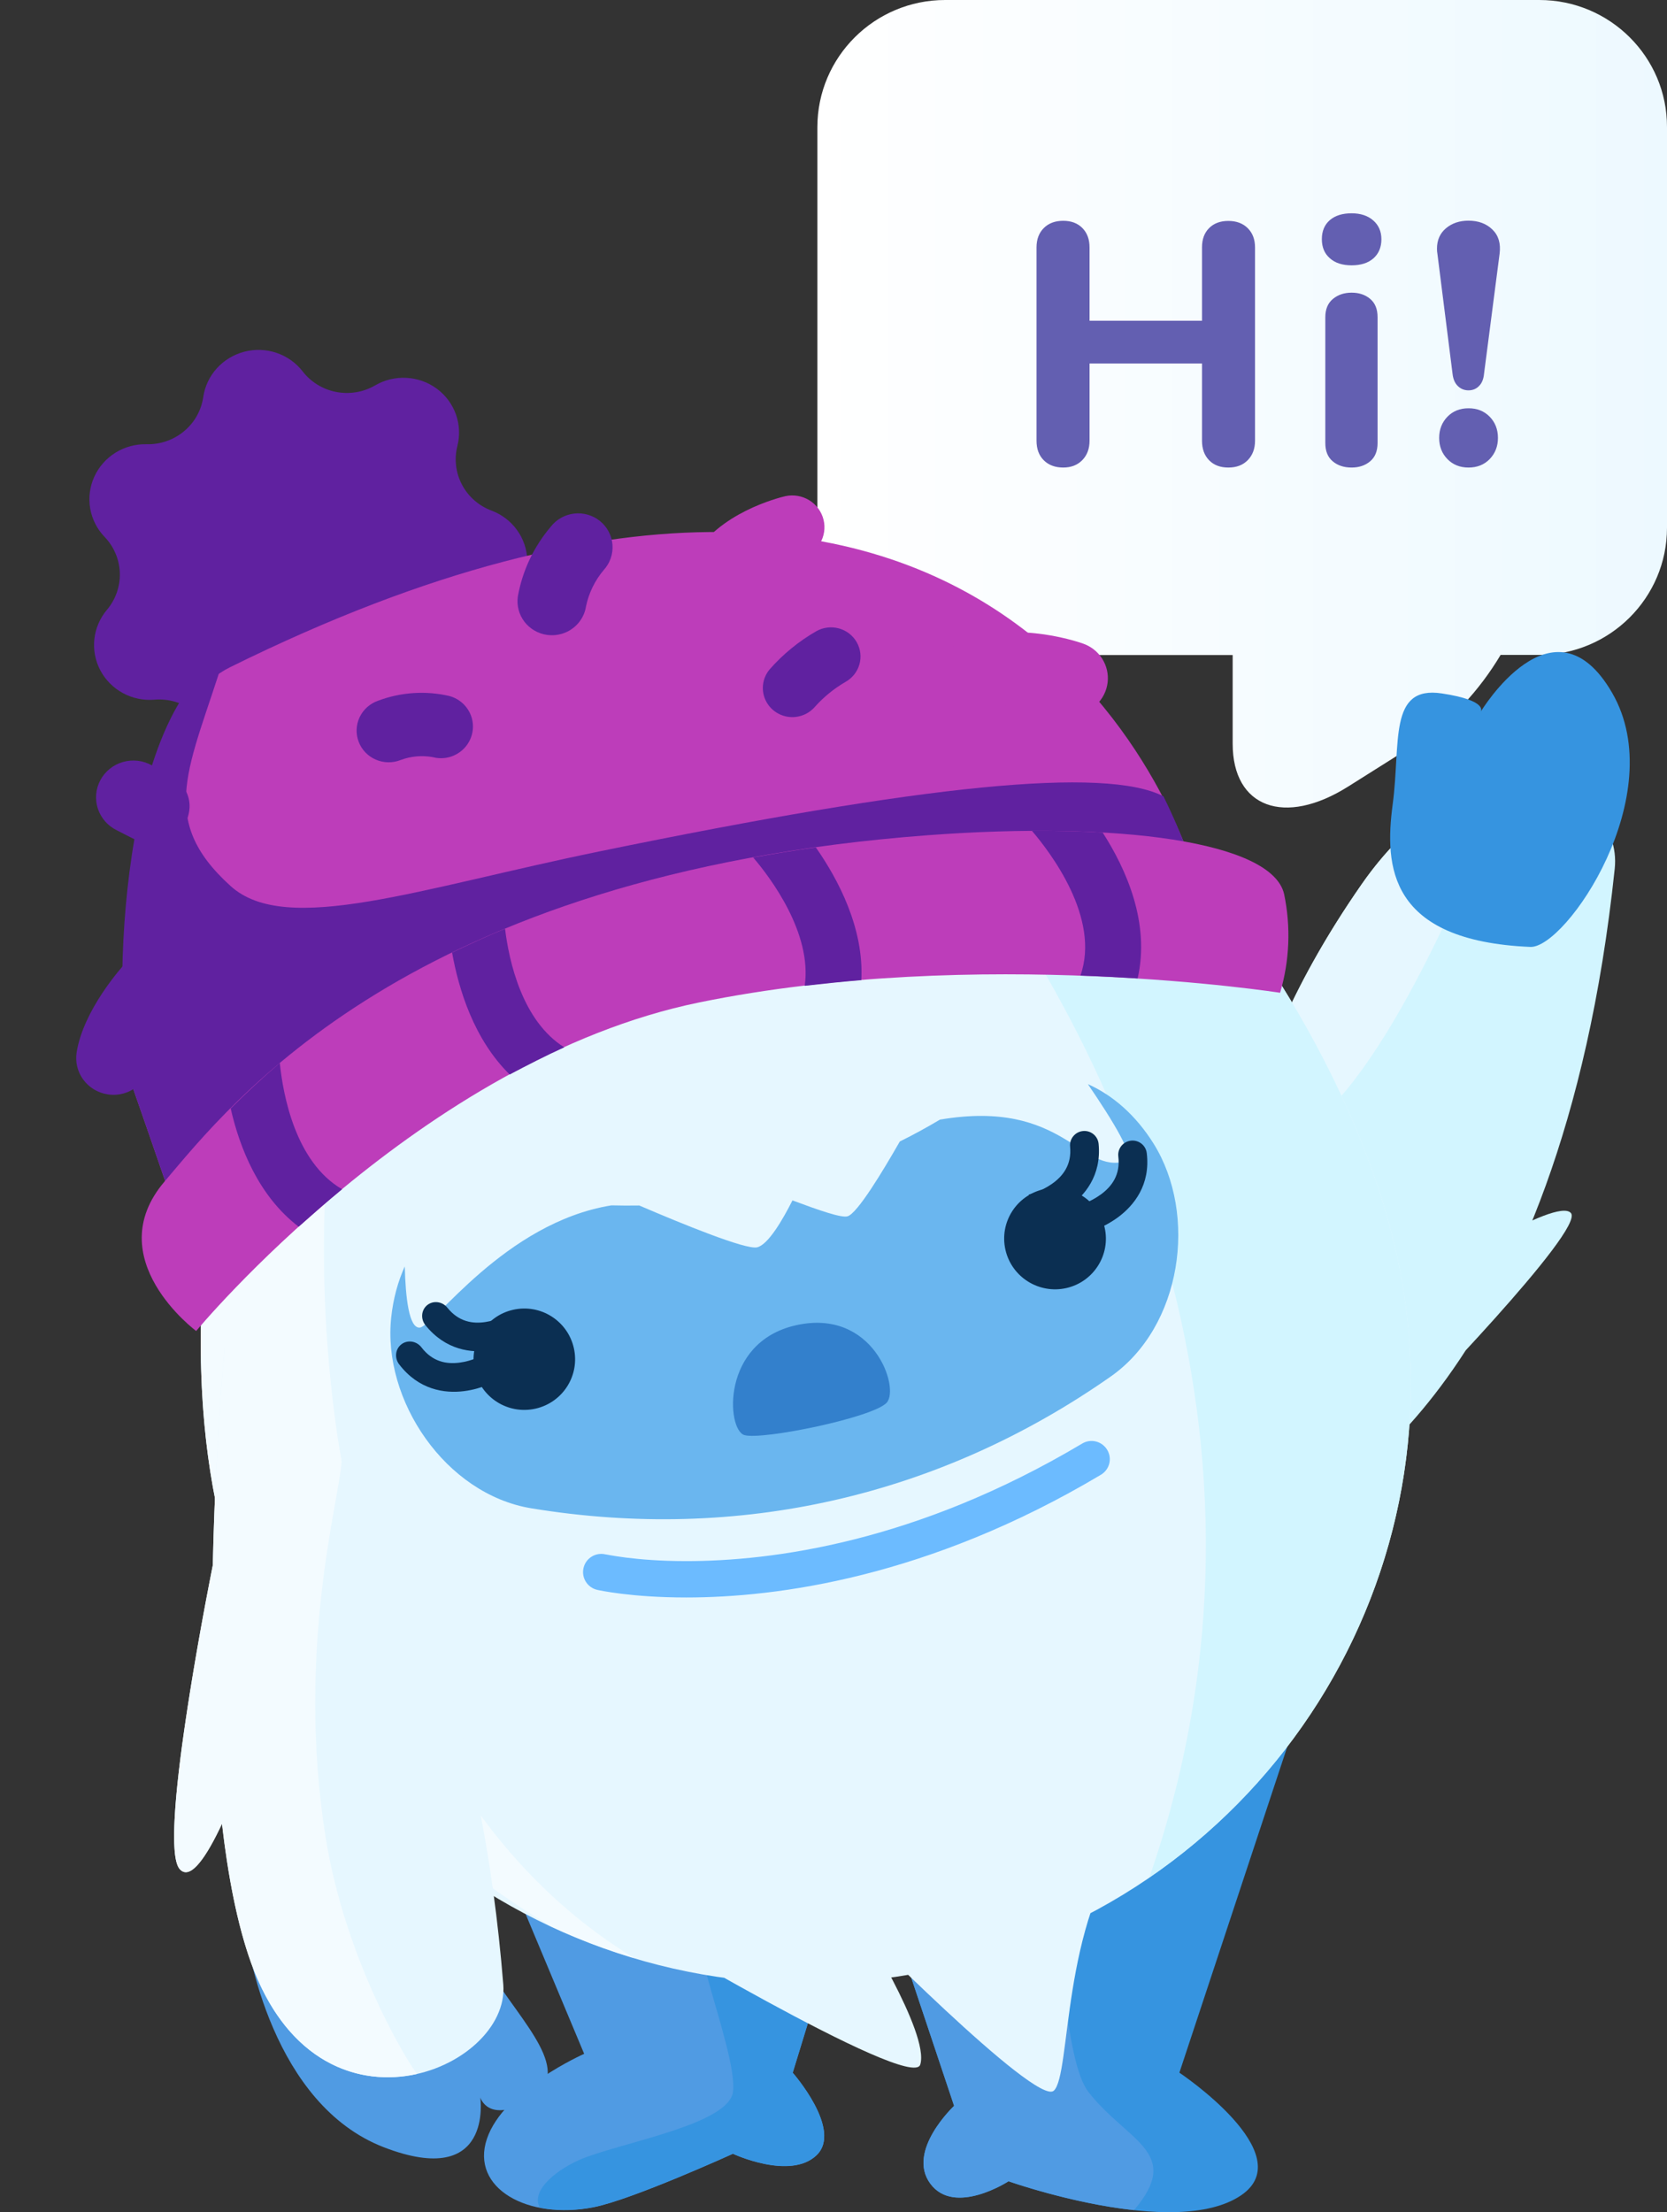 <svg xmlns="http://www.w3.org/2000/svg" width="104" height="138" viewBox="0 0 104 138" fill="none"><rect x="0" y="0" width="104" height="138" fill="#333333" stroke="none"/><path d="M96.036 0H58.966C54.566 0 50.994 3.555 50.994 7.934V32.927C50.994 37.306 54.566 40.861 58.966 40.861H76.903V46.391C76.903 50.374 80.132 51.572 84.11 49.065L88.43 46.343C90.471 45.058 92.313 43.051 93.62 40.853H96.028C100.428 40.853 104 37.298 104 32.919V7.926C104.008 3.555 100.436 0 96.036 0Z" fill="url(#paint0_linear_3750_14947)"></path><path d="M76.632 13.782C77.134 13.782 77.541 13.932 77.844 14.234C78.147 14.536 78.298 14.932 78.298 15.44V27.492C78.298 27.992 78.147 28.396 77.844 28.706C77.541 29.015 77.142 29.166 76.632 29.166C76.13 29.166 75.731 29.015 75.436 28.714C75.141 28.412 74.99 28.008 74.99 27.492V22.676H67.974V27.492C67.974 27.992 67.823 28.396 67.52 28.706C67.217 29.015 66.819 29.166 66.332 29.166C65.83 29.166 65.423 29.015 65.12 28.714C64.817 28.412 64.666 28.008 64.666 27.492V15.432C64.666 14.932 64.817 14.527 65.12 14.226C65.423 13.925 65.822 13.774 66.332 13.774C66.834 13.774 67.233 13.925 67.528 14.226C67.823 14.527 67.974 14.924 67.974 15.432V20.01H74.99V15.432C74.99 14.932 75.133 14.527 75.436 14.226C75.731 13.932 76.13 13.782 76.632 13.782ZM84.325 16.551C83.751 16.551 83.296 16.408 82.962 16.106C82.627 15.813 82.467 15.416 82.467 14.916C82.467 14.416 82.635 14.02 82.962 13.734C83.296 13.448 83.743 13.306 84.325 13.306C84.883 13.306 85.337 13.456 85.672 13.75C86.007 14.043 86.182 14.432 86.182 14.924C86.182 15.424 86.015 15.821 85.688 16.114C85.353 16.408 84.899 16.551 84.325 16.551ZM84.325 29.166C83.847 29.166 83.456 29.039 83.145 28.777C82.834 28.515 82.683 28.143 82.683 27.635V19.788C82.683 19.288 82.842 18.907 83.161 18.645C83.48 18.384 83.862 18.257 84.325 18.257C84.787 18.257 85.17 18.384 85.481 18.645C85.792 18.907 85.943 19.28 85.943 19.788V27.635C85.943 28.135 85.792 28.515 85.481 28.777C85.17 29.039 84.779 29.166 84.325 29.166ZM91.619 24.35C91.356 24.35 91.141 24.263 90.957 24.088C90.774 23.914 90.663 23.668 90.623 23.334L89.674 15.813C89.658 15.742 89.65 15.638 89.65 15.511C89.65 14.98 89.834 14.559 90.208 14.242C90.583 13.925 91.053 13.766 91.611 13.766C92.233 13.766 92.727 13.948 93.11 14.321C93.493 14.694 93.636 15.194 93.556 15.829L92.584 23.326C92.552 23.66 92.448 23.906 92.273 24.08C92.097 24.263 91.874 24.35 91.619 24.35ZM91.619 29.166C91.085 29.166 90.647 28.991 90.304 28.642C89.961 28.293 89.786 27.849 89.786 27.317C89.786 26.786 89.961 26.349 90.304 25.992C90.647 25.643 91.085 25.469 91.619 25.469C92.153 25.469 92.592 25.643 92.935 25.992C93.277 26.341 93.453 26.786 93.453 27.317C93.453 27.849 93.277 28.285 92.935 28.642C92.592 28.991 92.153 29.166 91.619 29.166Z" fill="#635FB1"></path><path fill-rule="evenodd" clip-rule="evenodd" d="M80.49 108.421L73.579 129.296C73.579 129.296 81.208 134.389 77.421 136.952C73.284 139.745 62.92 136.071 62.92 136.071C62.92 136.071 59.548 138.261 58.041 136.222C56.526 134.175 59.524 131.367 59.524 131.367L55.299 118.727L80.49 108.421Z" fill="#3694E0"></path><path fill-rule="evenodd" clip-rule="evenodd" d="M59.524 131.366C59.524 131.366 56.526 134.175 58.041 136.222C59.548 138.261 62.92 136.071 62.92 136.071C62.92 136.071 66.794 137.444 70.749 137.872C73.834 134.247 70.31 133.596 67.894 130.486C66.46 128.629 65.997 120.608 65.862 114.411L55.299 118.735L59.524 131.366Z" fill="#509BE3"></path><path fill-rule="evenodd" clip-rule="evenodd" d="M29.43 111.372L36.445 128.121C36.445 128.121 31.423 130.327 30.378 133.421C29.334 136.515 32.937 138.499 37.035 137.69C39.426 137.222 45.724 134.357 45.724 134.357C45.724 134.357 49.288 136.024 50.938 134.453C52.596 132.874 49.455 129.303 49.455 129.303L53.338 116.648L29.43 111.372Z" fill="#509BE3"></path><path fill-rule="evenodd" clip-rule="evenodd" d="M43.723 121.091C43.588 122.543 45.971 128.462 45.732 130.477C45.493 132.492 39.044 133.595 36.373 134.642C34.906 135.222 33.057 136.594 33.678 137.713C34.691 137.911 35.839 137.919 37.035 137.681C39.426 137.213 45.724 134.349 45.724 134.349C45.724 134.349 49.288 136.015 50.938 134.444C52.596 132.865 49.455 129.295 49.455 129.295L52.42 119.623C50.356 119.663 43.835 119.869 43.723 121.091Z" fill="#3694E0"></path><path d="M87.832 88.046L89.434 79.619C89.434 79.619 97.087 74.637 98.004 75.668C98.921 76.692 87.832 88.046 87.832 88.046ZM100.739 54.19C97.343 86.49 82.363 93.48 82.363 93.48C82.363 93.48 68.38 79.008 84.938 55.182C92.089 44.907 101.297 48.898 100.739 54.19Z" fill="#D2F5FF"></path><path d="M84.938 55.182C80.378 61.743 78.138 67.591 77.285 72.629C79.23 72.153 81.383 70.86 83.264 68.837C87.481 64.29 91.579 54.754 93.859 48.858C91.069 49.2 87.832 51.017 84.938 55.182Z" fill="#E6F7FF"></path><path fill-rule="evenodd" clip-rule="evenodd" d="M86.884 50.191C87.402 46.351 86.597 42.749 89.953 43.257C92.927 43.709 92.368 44.415 92.368 44.415C92.368 44.415 96.904 36.862 100.58 43.225C104.255 49.588 97.686 59.165 95.47 59.07C86.621 58.689 86.374 54.032 86.884 50.191Z" fill="#3694E0"></path><path fill-rule="evenodd" clip-rule="evenodd" d="M30.538 122.924C32.571 126.233 35.951 129.303 33.041 131.009C30.458 132.517 29.964 130.843 29.964 130.843C29.964 130.843 30.809 136.603 23.937 133.945C17.073 131.287 15.367 121.695 15.192 119.497C15.025 117.291 28.505 119.608 30.538 122.924Z" fill="#509BE3"></path><path d="M57.411 128.795C56.869 130.525 38.645 119.592 38.645 119.592L53.505 119.727C53.505 119.719 58.025 126.836 57.411 128.795ZM65.742 130.422C64.642 131.414 53.043 119.624 53.043 119.624C53.043 119.624 56.264 116.228 70.485 114.585C66.181 119.949 66.842 129.43 65.742 130.422ZM58.743 122.781C38.47 127.391 18.293 114.792 13.661 94.639C9.038 74.486 18.708 40.829 38.98 36.22C59.253 31.61 82.443 57.8 87.067 77.953C91.699 98.098 79.015 118.172 58.743 122.781Z" fill="#E6F7FF"></path><path d="M34.436 120.203C36.094 120.973 37.808 121.623 39.57 122.147C18.795 109.484 18.723 76.938 21.465 64.807C24.136 52.993 27.97 43.051 35.99 37.148C17.774 44.218 9.276 75.502 13.661 94.632C13.764 95.068 13.876 95.496 13.995 95.933C16.77 105.723 25.212 114.737 34.436 120.203Z" fill="#F3FBFF"></path><path d="M87.067 77.953C82.443 57.8 59.252 31.61 38.98 36.22C38.717 36.283 38.453 36.362 38.19 36.434C44.154 37.767 50.627 40.671 59.189 51.739C69.464 65.013 81.263 89.609 71.704 117.116C84.037 108.666 90.606 93.338 87.067 77.953Z" fill="#D2F5FF"></path><path d="M11.214 116.6C9.755 114.958 13.319 97.431 13.319 97.431L15.806 108.809C15.806 108.809 12.673 118.235 11.214 116.6ZM15.654 122.416C11.437 110.65 14.02 84.07 14.02 84.07C14.02 84.07 28.8 91.433 31.399 123.805C31.822 129.113 19.872 134.175 15.654 122.416Z" fill="#E6F7FF"></path><path d="M20.31 114.585C18.444 102.795 21.211 93.369 21.306 91.187C20.493 84.792 14.02 84.07 14.02 84.07C14.02 84.07 13.438 90.069 13.278 97.63C12.888 99.574 9.851 115.061 11.214 116.6C11.891 117.362 12.936 115.728 13.852 113.76C14.227 117.021 14.801 120.028 15.654 122.416C17.918 128.732 22.414 130.192 26.026 129.374C25.595 128.914 21.561 122.456 20.31 114.585Z" fill="#F3FBFF"></path><path fill-rule="evenodd" clip-rule="evenodd" d="M69.282 85.879C58.591 93.361 46.051 96.21 33.153 94.091C27.78 93.211 23.842 87.331 24.408 82.174C24.535 80.992 24.83 79.937 25.253 79.001C25.3 80.952 25.516 82.865 26.185 82.817C27.038 82.761 31.479 76.271 38.143 75.192C38.725 75.208 39.307 75.208 39.881 75.2C42.6 76.366 46.522 77.969 47.231 77.81C47.933 77.652 48.858 76.033 49.44 74.883C51.146 75.517 52.493 75.986 52.876 75.874C53.489 75.7 55.092 73.034 56.136 71.209C56.981 70.789 57.818 70.336 58.639 69.844C66.42 68.519 67.432 73.344 70.278 72.415C70.844 72.233 69.433 69.916 67.871 67.631C69.409 68.313 70.852 69.551 71.976 71.352C74.727 75.771 73.746 82.761 69.282 85.879Z" fill="#6AB6EF"></path><path fill-rule="evenodd" clip-rule="evenodd" d="M49.646 82.674C54.469 81.579 56.151 86.569 55.322 87.498C54.493 88.426 47.533 89.854 46.433 89.521C45.333 89.18 44.966 83.737 49.646 82.674Z" fill="#3380CC"></path><path fill-rule="evenodd" clip-rule="evenodd" d="M65.112 74.185C66.818 73.796 68.524 74.859 68.914 76.565C69.305 78.263 68.237 79.961 66.531 80.35C64.825 80.738 63.119 79.675 62.728 77.969C62.337 76.263 63.406 74.573 65.112 74.185Z" fill="#0B2F52"></path><path fill-rule="evenodd" clip-rule="evenodd" d="M70.549 71.157C71.039 71.097 71.484 71.444 71.543 71.931C71.784 73.912 70.746 75.202 69.743 75.94C69.247 76.304 68.746 76.548 68.373 76.701C68.185 76.778 68.026 76.833 67.91 76.87C67.853 76.889 67.805 76.903 67.771 76.913C67.754 76.918 67.739 76.921 67.729 76.924L67.715 76.928L67.71 76.929L67.708 76.93L67.707 76.93C67.707 76.93 67.707 76.93 67.486 76.069C67.264 75.207 67.264 75.208 67.264 75.208L67.263 75.208L67.263 75.208C67.266 75.207 67.271 75.206 67.28 75.203C67.297 75.198 67.326 75.19 67.364 75.177C67.442 75.153 67.556 75.113 67.695 75.056C67.977 74.941 68.339 74.762 68.683 74.509C69.359 74.013 69.907 73.288 69.769 72.148C69.71 71.66 70.059 71.216 70.549 71.157ZM67.263 75.208L67.262 75.208L67.261 75.208C67.261 75.208 67.261 75.208 67.263 75.208Z" fill="#0B2F52"></path><path fill-rule="evenodd" clip-rule="evenodd" d="M67.566 70.555C68.057 70.508 68.493 70.866 68.54 71.355C68.73 73.341 67.661 74.605 66.639 75.317C66.134 75.668 65.626 75.9 65.25 76.043C65.061 76.115 64.9 76.166 64.783 76.201C64.725 76.218 64.678 76.231 64.643 76.24C64.625 76.244 64.611 76.248 64.6 76.25L64.587 76.254L64.582 76.255L64.58 76.255L64.579 76.255C64.579 76.255 64.578 76.255 64.379 75.389C64.18 74.522 64.18 74.522 64.179 74.522L64.179 74.522L64.178 74.523C64.181 74.522 64.187 74.52 64.195 74.518C64.213 74.514 64.242 74.506 64.281 74.495C64.358 74.472 64.474 74.435 64.615 74.381C64.899 74.273 65.265 74.104 65.616 73.86C66.304 73.38 66.871 72.67 66.761 71.526C66.714 71.037 67.075 70.603 67.566 70.555ZM64.178 74.523L64.178 74.523L64.177 74.523C64.176 74.523 64.177 74.523 64.178 74.523Z" fill="#0B2F52"></path><path fill-rule="evenodd" clip-rule="evenodd" d="M25.046 83.857C24.662 84.15 24.597 84.71 24.902 85.109C26.123 86.705 27.736 86.933 28.939 86.782C29.532 86.709 30.045 86.544 30.406 86.401C30.588 86.329 30.735 86.26 30.84 86.209C30.892 86.183 30.935 86.161 30.965 86.144C30.98 86.136 30.993 86.129 31.002 86.124L31.014 86.117L31.018 86.115L31.02 86.114L31.021 86.114C31.021 86.113 31.022 86.113 30.559 85.331C30.097 84.549 30.097 84.549 30.097 84.549L30.098 84.548L30.099 84.548C30.096 84.549 30.091 84.552 30.084 84.556C30.069 84.564 30.044 84.577 30.009 84.594C29.94 84.629 29.834 84.678 29.701 84.731C29.43 84.838 29.062 84.954 28.654 85.005C27.855 85.105 26.988 84.957 26.295 84.051C25.99 83.652 25.431 83.565 25.046 83.857ZM30.1 84.547L30.099 84.548C30.099 84.548 30.1 84.547 30.1 84.547Z" fill="#0B2F52"></path><path fill-rule="evenodd" clip-rule="evenodd" d="M26.656 81.412C26.279 81.714 26.228 82.276 26.542 82.667C27.801 84.233 29.419 84.42 30.617 84.239C31.208 84.15 31.716 83.971 32.073 83.819C32.253 83.742 32.399 83.67 32.502 83.616C32.554 83.588 32.596 83.565 32.626 83.548C32.641 83.54 32.653 83.532 32.662 83.527L32.674 83.52L32.678 83.517L32.68 83.516L32.681 83.516C32.681 83.516 32.681 83.516 32.199 82.746C31.716 81.976 31.716 81.976 31.716 81.976L31.717 81.976L31.718 81.975C31.715 81.977 31.711 81.979 31.703 81.984C31.688 81.992 31.663 82.006 31.629 82.024C31.561 82.06 31.457 82.112 31.325 82.168C31.058 82.282 30.693 82.408 30.287 82.469C29.492 82.59 28.623 82.464 27.909 81.575C27.595 81.184 27.034 81.111 26.656 81.412ZM31.718 81.975L31.718 81.975L31.719 81.975C31.719 81.974 31.719 81.975 31.718 81.975Z" fill="#0B2F52"></path><path fill-rule="evenodd" clip-rule="evenodd" d="M32.005 81.707C33.711 81.318 35.409 82.382 35.799 84.087C36.19 85.793 35.122 87.483 33.416 87.872C31.71 88.261 30.012 87.198 29.621 85.492C29.238 83.794 30.299 82.096 32.005 81.707Z" fill="#0B2F52"></path><path d="M37.258 99.177C37.33 99.193 39.363 99.653 42.815 99.653C48.459 99.653 57.913 98.415 68.684 91.996C69.226 91.671 69.401 90.981 69.074 90.441C68.747 89.902 68.054 89.727 67.512 90.052C57.14 96.233 48.132 97.384 42.815 97.384C39.57 97.384 37.776 96.947 37.768 96.963C37.154 96.82 36.541 97.209 36.405 97.812C36.262 98.423 36.644 99.034 37.258 99.177Z" fill="#6CBBFF"></path><path d="M18.874 23.159C19.387 23.827 20.132 24.286 20.966 24.449C21.801 24.612 22.668 24.467 23.402 24.042C23.993 23.698 24.673 23.534 25.358 23.571C26.042 23.607 26.7 23.841 27.248 24.245C27.797 24.649 28.211 25.204 28.44 25.84C28.669 26.476 28.702 27.166 28.535 27.821C28.328 28.635 28.431 29.494 28.823 30.237C29.216 30.98 29.871 31.555 30.666 31.853C31.306 32.093 31.859 32.515 32.256 33.065C32.653 33.615 32.876 34.269 32.897 34.944C32.918 35.619 32.736 36.286 32.373 36.86C32.011 37.434 31.485 37.891 30.861 38.171C30.086 38.52 29.467 39.136 29.121 39.903C28.775 40.67 28.726 41.534 28.984 42.333C29.191 42.976 29.2 43.666 29.011 44.315C28.821 44.964 28.441 45.544 27.919 45.982C27.396 46.42 26.755 46.696 26.074 46.776C25.394 46.856 24.705 46.736 24.095 46.431C23.336 46.054 22.463 45.963 21.64 46.177C20.816 46.39 20.1 46.893 19.626 47.59C19.244 48.152 18.703 48.59 18.07 48.85C17.437 49.11 16.741 49.18 16.069 49.051C15.396 48.922 14.778 48.601 14.292 48.126C13.805 47.652 13.472 47.046 13.334 46.385C13.168 45.56 12.699 44.825 12.018 44.32C11.336 43.815 10.489 43.575 9.639 43.647C8.955 43.705 8.27 43.562 7.669 43.237C7.068 42.912 6.578 42.419 6.261 41.821C5.944 41.222 5.814 40.543 5.887 39.871C5.96 39.198 6.233 38.562 6.672 38.041C7.216 37.396 7.501 36.578 7.475 35.741C7.449 34.904 7.113 34.106 6.53 33.498C6.056 33.006 5.742 32.386 5.626 31.718C5.511 31.049 5.6 30.36 5.882 29.741C6.164 29.12 6.626 28.597 7.21 28.235C7.794 27.874 8.473 27.692 9.161 27.712C10.012 27.73 10.84 27.439 11.489 26.895C12.138 26.352 12.562 25.592 12.681 24.762C12.78 24.096 13.076 23.473 13.532 22.971C13.988 22.47 14.583 22.111 15.244 21.94C15.904 21.769 16.601 21.793 17.246 22.01C17.892 22.227 18.458 22.626 18.874 23.159Z" fill="#6021A0"></path><path d="M11.814 78.058C11.814 78.058 9.427 71.105 8.21 67.631C6.994 64.158 7.294 45.124 14.344 41.627C64.693 16.721 74.669 54.874 74.669 54.874C74.669 54.874 24.34 59.743 11.814 78.058Z" fill="#BD3DBA"></path><path d="M74.669 54.874C74.11 53.091 73.413 51.352 72.586 49.674C68.936 47.812 57.671 48.942 37.486 53.094C26.151 55.413 17.871 58.414 14.398 55.282C9.713 51.057 11.861 47.862 14.013 40.883C7.141 44.711 6.987 64.177 8.212 67.649C9.11 70.198 10.628 74.608 11.377 76.786C28.601 58.732 63.692 55.571 73.366 55.032C74.206 54.916 74.669 54.874 74.669 54.874Z" fill="#6021A0"></path><path d="M12.238 83.03C12.238 83.03 6.168 78.524 10.261 73.711C14.354 68.898 25.444 54.531 57.888 52.102C69.766 51.213 79.362 52.495 80.112 55.772C80.54 57.813 80.455 59.928 79.863 61.931C79.863 61.931 61.001 58.974 43.624 62.533C26.248 66.093 12.238 83.03 12.238 83.03Z" fill="#BD3DBA"></path><path d="M31.798 67.029C32.908 66.445 34.041 65.859 35.204 65.333C32.576 63.686 31.759 59.974 31.508 57.935C30.349 58.414 29.276 58.911 28.205 59.422C28.608 61.689 29.557 64.827 31.798 67.029Z" fill="#6021A0"></path><path d="M67.405 60.858C68.665 60.904 69.857 60.966 70.974 61.036C71.764 57.58 70.265 54.226 68.792 51.934C67.407 51.856 65.928 51.821 64.379 51.827C65.504 53.142 68.676 57.267 67.405 60.858Z" fill="#6021A0"></path><path d="M14.392 69.148C14.944 71.575 16.125 74.609 18.633 76.523C19.486 75.769 20.372 74.984 21.341 74.185C18.422 72.487 17.657 68.284 17.456 66.309C16.298 67.304 15.284 68.252 14.392 69.148Z" fill="#6021A0"></path><path d="M50.204 61.496C51.388 61.365 52.567 61.235 53.737 61.143C53.908 57.894 52.284 54.844 50.897 52.861C49.551 53.051 48.25 53.264 46.988 53.491C48.053 54.73 50.68 58.214 50.204 61.496Z" fill="#6021A0"></path><path d="M49.634 44.724C49.269 44.764 48.901 44.694 48.576 44.526C48.251 44.358 47.984 44.097 47.811 43.778C47.637 43.459 47.564 43.096 47.601 42.736C47.638 42.375 47.783 42.033 48.018 41.755C48.851 40.806 49.837 39.999 50.938 39.369C51.364 39.132 51.868 39.072 52.34 39.202C52.811 39.332 53.21 39.642 53.449 40.062C53.689 40.483 53.749 40.98 53.617 41.445C53.484 41.91 53.17 42.304 52.744 42.541C52.032 42.955 51.39 43.477 50.843 44.089C50.538 44.446 50.105 44.673 49.634 44.724Z" fill="#6021A0"></path><path d="M27.738 47.287C27.489 47.315 27.236 47.296 26.994 47.23C26.325 47.109 25.634 47.171 24.998 47.41C24.75 47.508 24.485 47.557 24.218 47.553C23.951 47.549 23.688 47.492 23.443 47.386C23.199 47.28 22.979 47.127 22.795 46.936C22.612 46.745 22.469 46.519 22.376 46.272C22.282 46.026 22.239 45.763 22.25 45.5C22.26 45.237 22.324 44.978 22.437 44.74C22.551 44.501 22.711 44.287 22.909 44.11C23.108 43.934 23.339 43.798 23.591 43.711C25.015 43.175 26.57 43.074 28.051 43.422C28.499 43.547 28.888 43.822 29.152 44.199C29.416 44.576 29.539 45.032 29.5 45.489C29.46 45.946 29.261 46.376 28.936 46.704C28.611 47.033 28.181 47.24 27.718 47.289L27.738 47.287Z" fill="#6021A0"></path><path d="M34.677 39.613C34.5 39.632 34.321 39.63 34.144 39.608C33.864 39.57 33.593 39.479 33.349 39.338C33.105 39.197 32.891 39.01 32.72 38.788C32.549 38.565 32.425 38.311 32.354 38.041C32.283 37.771 32.267 37.489 32.306 37.212C32.591 35.606 33.301 34.102 34.365 32.852C34.541 32.626 34.761 32.437 35.013 32.297C35.265 32.157 35.543 32.068 35.83 32.036C36.117 32.004 36.408 32.03 36.684 32.111C36.961 32.193 37.218 32.328 37.441 32.51C37.663 32.692 37.846 32.916 37.978 33.17C38.111 33.423 38.19 33.7 38.211 33.984C38.232 34.269 38.195 34.554 38.102 34.824C38.009 35.094 37.861 35.343 37.669 35.555C37.118 36.206 36.739 36.98 36.563 37.81C36.495 38.273 36.273 38.702 35.931 39.028C35.59 39.355 35.149 39.56 34.677 39.613Z" fill="#6021A0"></path><path d="M7.336 68.283C7.125 68.307 6.912 68.301 6.702 68.265C6.094 68.168 5.55 67.835 5.19 67.342C4.83 66.848 4.684 66.234 4.783 65.633C5.221 62.986 7.536 60.382 7.996 59.888C8.2 59.66 8.449 59.475 8.727 59.343C9.005 59.211 9.306 59.135 9.614 59.119C9.922 59.103 10.23 59.147 10.52 59.25C10.81 59.352 11.077 59.511 11.304 59.716C11.531 59.921 11.715 60.168 11.845 60.444C11.974 60.72 12.046 61.018 12.058 61.322C12.069 61.626 12.019 61.929 11.911 62.214C11.802 62.499 11.638 62.76 11.426 62.981C10.671 63.803 9.535 65.396 9.372 66.369C9.291 66.864 9.048 67.318 8.68 67.664C8.312 68.009 7.84 68.227 7.336 68.283Z" fill="#6021A0"></path><path d="M10.335 48.119L10.307 48.168C10.213 48.123 9.985 48.01 9.479 47.747C9.208 47.593 8.908 47.495 8.598 47.459C8.288 47.422 7.973 47.447 7.672 47.533C7.372 47.619 7.092 47.763 6.85 47.958C6.607 48.153 6.407 48.394 6.261 48.667C6.115 48.94 6.026 49.239 6 49.546C5.974 49.854 6.011 50.163 6.108 50.456C6.206 50.748 6.363 51.019 6.569 51.251C6.775 51.482 7.026 51.67 7.308 51.804C7.76 52.04 8.052 52.184 8.231 52.275C8.704 52.525 9.242 52.632 9.777 52.584C10.136 52.531 10.479 52.399 10.78 52.199C11.081 51.999 11.334 51.735 11.52 51.428C11.709 51.111 12.529 49.405 10.335 48.119ZM10.308 48.173L10.288 48.203C10.246 48.161 10.239 48.143 10.308 48.173Z" fill="#6021A0"></path><path d="M67.056 44.591C66.707 44.63 66.353 44.59 66.022 44.474C65.121 44.162 62.909 43.718 61.792 44.317C61.252 44.598 60.623 44.659 60.038 44.486C59.454 44.313 58.962 43.921 58.669 43.394C58.375 42.867 58.304 42.247 58.469 41.668C58.634 41.088 59.024 40.596 59.553 40.297C62.78 38.556 67.092 39.978 67.569 40.148C68.066 40.321 68.488 40.655 68.766 41.096C69.045 41.538 69.163 42.059 69.102 42.575C69.04 43.092 68.803 43.572 68.429 43.939C68.055 44.306 67.566 44.536 67.042 44.593L67.056 44.591Z" fill="#BD3DBA"></path><path d="M45.242 37.697C44.876 37.738 44.507 37.679 44.173 37.527C43.84 37.376 43.555 37.137 43.349 36.837C43.144 36.536 43.025 36.186 43.007 35.824C42.988 35.462 43.071 35.102 43.245 34.783C44.755 32.014 48.57 31.05 49.001 30.95C49.515 30.841 50.052 30.935 50.497 31.211C50.941 31.487 51.259 31.924 51.381 32.429C51.503 32.933 51.42 33.465 51.151 33.911C50.88 34.356 50.445 34.68 49.936 34.813C49.147 35.008 47.31 35.718 46.795 36.662C46.641 36.946 46.418 37.188 46.148 37.369C45.877 37.549 45.566 37.662 45.242 37.697Z" fill="#BD3DBA"></path><defs><linearGradient id="paint0_linear_3750_14947" x1="50.994" y1="25.188" x2="104" y2="25.188" gradientUnits="userSpaceOnUse"><stop stop-color="white"></stop><stop offset="1" stop-color="#EDF9FF"></stop></linearGradient></defs></svg>